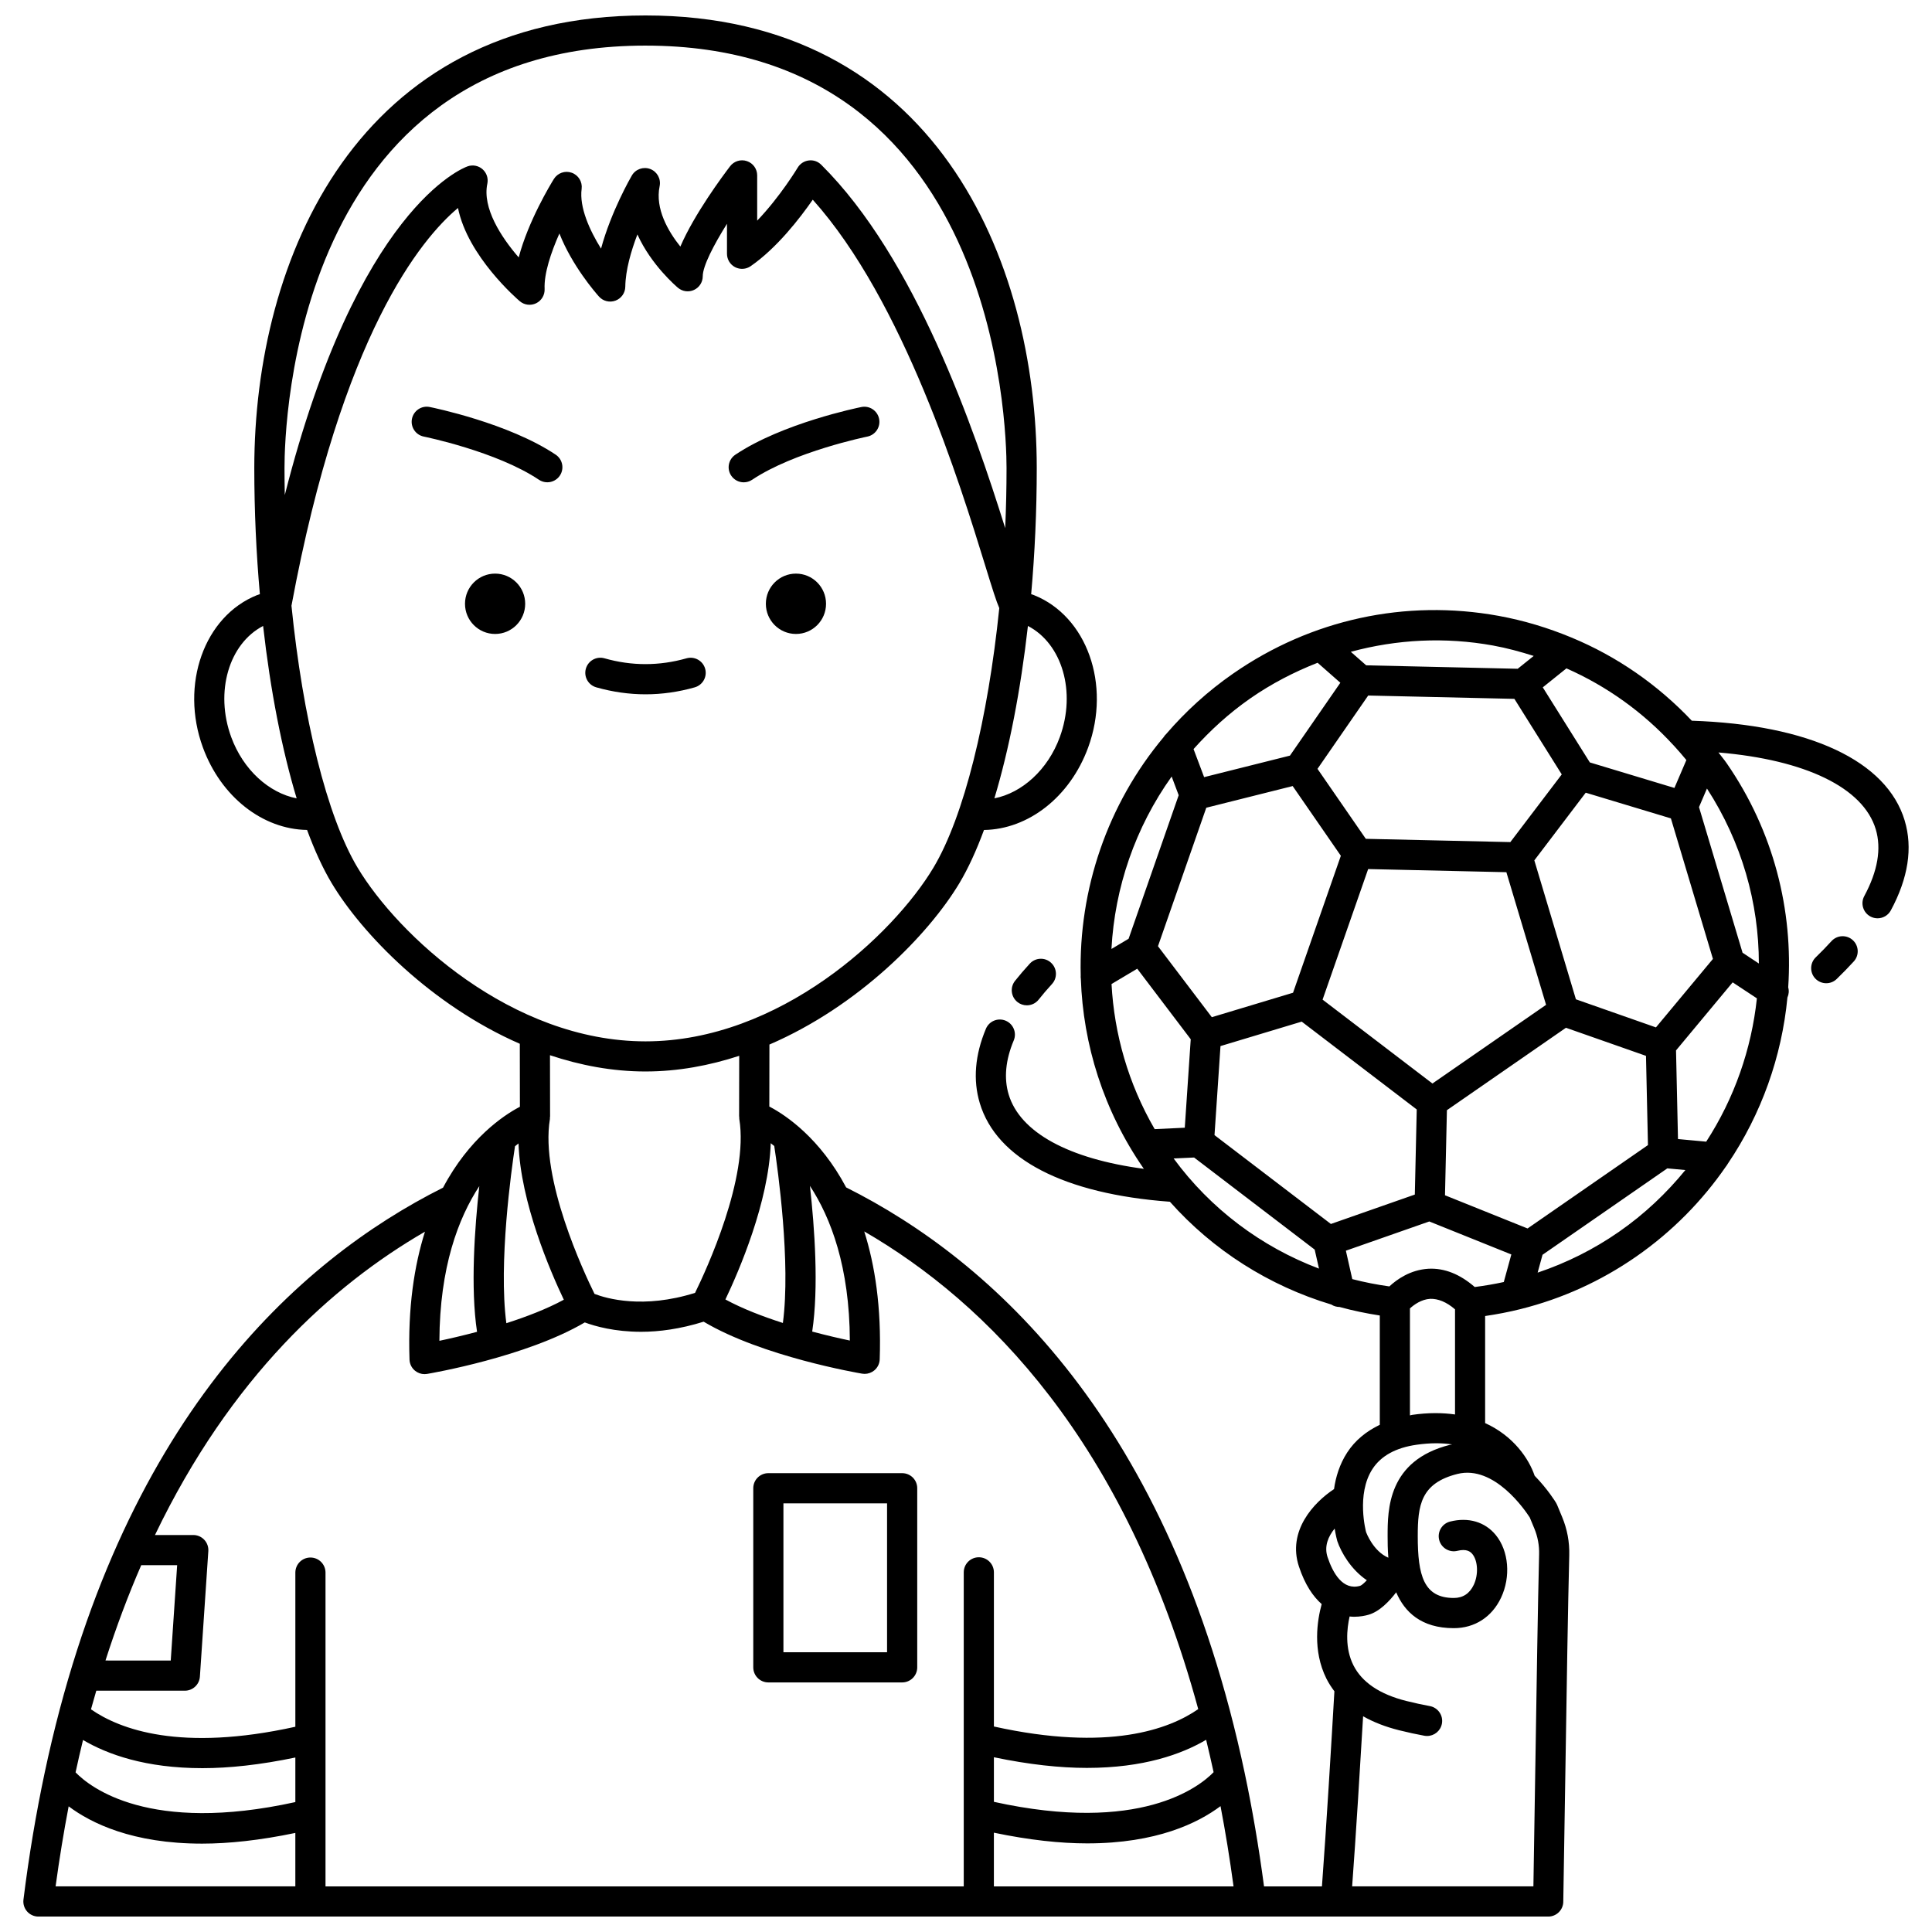 <?xml version="1.0" encoding="UTF-8"?>
<!-- Uploaded to: ICON Repo, www.svgrepo.com, Generator: ICON Repo Mixer Tools -->
<svg width="800px" height="800px" version="1.1" viewBox="144 144 512 512" xmlns="http://www.w3.org/2000/svg">
 <defs>
  <clipPath id="a">
   <path d="m150 148.09h500v503.81h-500z"/>
  </clipPath>
 </defs>
 <path d="m362.91 304.01c0 4.418-3.57 7.996-7.973 7.996-4.406 0-7.977-3.578-7.977-7.996s3.57-7.996 7.977-7.996c4.402 0 7.973 3.578 7.973 7.996"/>
 <path d="m283.18 304.01c0 4.418-3.57 7.996-7.973 7.996-4.406 0-7.977-3.578-7.977-7.996s3.57-7.996 7.977-7.996c4.402 0 7.973 3.578 7.973 7.996"/>
 <path d="m328.12 326.15c2.121-0.605 3.352-2.812 2.75-4.938-0.605-2.125-2.816-3.348-4.938-2.754-7.231 2.051-14.516 2.055-21.734 0-2.125-0.605-4.336 0.625-4.938 2.75-0.605 2.121 0.629 4.332 2.75 4.938 4.32 1.227 8.715 1.852 13.055 1.852 4.336 0.004 8.73-0.617 13.055-1.848z"/>
 <path d="m347.62 589.86h35.461c2.211 0 3.996-1.785 3.996-3.996v-47.465c0-2.211-1.785-3.996-3.996-3.996h-35.461c-2.211 0-3.996 1.785-3.996 3.996v47.461c0 2.215 1.789 4 3.996 4zm3.996-47.461h27.465v39.469h-27.465z"/>
 <g clip-path="url(#a)">
  <path d="m648.77 361.47c-4.762-15.852-25.301-25.441-56.422-26.473-9.031-9.547-19.836-17.047-31.906-22.051-0.008-0.004-0.012-0.004-0.02-0.008-6.152-2.551-12.586-4.512-19.289-5.731-24.68-4.484-49.656 0.938-70.301 15.273-0.004 0.004-0.008 0.004-0.012 0.004-6.723 4.668-12.645 10.07-17.75 16.016-0.281 0.242-0.488 0.535-0.688 0.84-14.945 17.84-22.551 40.449-21.98 63.172-0.012 0.297-0.027 0.582 0.031 0.879 0.598 17.41 5.984 34.844 16.582 50.195 0.039 0.055 0.082 0.113 0.125 0.168-19.934-2.652-32.812-9.652-35.836-19.711-1.285-4.293-0.836-9.113 1.348-14.316 0.852-2.039-0.109-4.379-2.141-5.234-2.047-0.855-4.379 0.105-5.234 2.141-2.914 6.957-3.457 13.59-1.625 19.707 4.453 14.824 22.34 24.062 50.383 26.133 11.449 12.871 26.277 22.281 42.789 27.246 0.641 0.438 1.391 0.629 2.18 0.645 3.484 0.957 7.047 1.699 10.656 2.254v28.965c-3.602 1.734-6.559 4.133-8.652 7.363-2 3.082-3.023 6.465-3.477 9.676-5.391 3.559-12.43 11.102-9.293 20.547 1.609 4.848 3.754 7.922 6.019 9.93-1.172 4.273-2.473 12.266 1.246 19.734 0.594 1.199 1.332 2.309 2.125 3.375-0.777 13.387-2.121 35.855-3.301 51.703h-15.348c-1.395-10.516-3.102-20.5-5.102-29.945 0-0.008-0.004-0.016-0.004-0.027-19.746-93.352-66.992-135.9-105.64-155.27-6.926-13.055-15.977-19.082-19.992-21.234-0.121-0.062-0.238-0.129-0.363-0.191l0.027-16.43c23.715-10.211 42.25-29.254 50.344-42.773 2.328-3.894 4.508-8.645 6.516-14.09 11.746-0.172 22.793-8.734 27.602-21.848 6.113-16.672-0.328-34.793-14.363-40.391-0.23-0.094-0.492-0.164-0.734-0.246 0.965-10.836 1.48-22.094 1.48-33.422-0.008-55.336-27.16-119.95-103.68-119.95-76.52 0-103.68 64.609-103.68 119.94 0 11.328 0.516 22.586 1.48 33.422-0.242 0.09-0.504 0.156-0.738 0.25-14.027 5.602-20.473 23.723-14.359 40.391 4.809 13.113 15.855 21.672 27.602 21.848 2.012 5.445 4.188 10.199 6.519 14.09 8.035 13.434 26.371 32.32 49.859 42.578l0.027 16.691c-0.102 0.051-0.199 0.105-0.297 0.156-4.027 2.148-13.125 8.172-20.074 21.281-38.633 19.367-85.852 61.906-105.6 155.19-0.008 0.035-0.016 0.07-0.023 0.113-2.215 10.48-4.102 21.57-5.57 33.375-0.141 1.141 0.211 2.281 0.969 3.141s1.852 1.352 2.996 1.352h400.11c2.211 0 3.996-1.785 3.996-3.996 0-0.023-0.012-0.043-0.012-0.066 0-0.023 0.012-0.039 0.012-0.062 0.195-10.98 0.387-23.398 0.578-35.77 0.324-20.867 0.66-42.445 1.004-55.871 0.09-3.492-0.543-6.894-1.879-10.105l-1.34-3.231c-0.074-0.18-0.164-0.355-0.262-0.523-0.195-0.328-2.242-3.66-5.688-7.195-1.531-4.504-5.59-10.543-13.125-13.961v-28.371c3.168-0.465 6.285-1.062 9.348-1.828 0.039-0.012 0.078-0.02 0.121-0.031 10.914-2.738 21.148-7.359 30.516-13.859 9.609-6.676 17.582-14.836 23.859-23.949 0.156-0.207 0.32-0.402 0.434-0.645 8.961-13.242 14.336-28.453 15.832-44.09 0.383-0.875 0.465-1.801 0.207-2.688 1.367-20.406-3.836-41.359-16.305-59.406-0.684-0.992-1.461-1.891-2.18-2.852 23.027 1.945 38.375 9.316 41.688 20.359 1.543 5.133 0.52 11.082-3.043 17.699-1.047 1.941-0.316 4.367 1.625 5.41 0.598 0.328 1.25 0.48 1.891 0.48 1.422 0 2.801-0.758 3.523-2.102 4.609-8.551 5.848-16.555 3.672-23.789zm-52.605 85.082-7.481-0.691-0.52-23.492 15.008-18.035 6.422 4.238c-1.434 13.422-5.965 26.473-13.43 37.98zm-13.324-30.281-21.207-7.445-11.02-36.82 13.621-17.934 22.57 6.809 11.141 37.242zm-48.02 68.801c-3.887-3.379-7.984-5.051-12.242-4.844-4.848 0.277-8.414 2.852-10.383 4.684-3.328-0.457-6.606-1.102-9.824-1.934l-1.699-7.531 22.105-7.746 21.742 8.742-2 7.309c-2.523 0.547-5.094 0.988-7.699 1.32zm-84.82-41.84c-6.996-12.062-10.723-25.227-11.434-38.457l6.809-4.059 14.18 18.695-1.578 23.445zm4.5-93.445 1.863 4.953-13.27 38.035-4.547 2.711c0.875-16.297 6.32-32.191 15.953-45.699zm52.086-21.465 38.742 0.883 12.551 20.02-13.625 17.938-38.301-0.867-12.805-18.543zm17.023 102.82-29.113-22.23 12.078-34.602 36.629 0.832 10.52 35.148zm-37.039-78.828 12.766 18.477-12.668 36.293-21.523 6.481-14.27-18.809 12.801-36.699zm-19.129 68.906 21.523-6.481 30.484 23.281-0.508 22.551-22.242 7.793-30.844-23.547zm81.379 48.336-21.883-8.797 0.508-22.547 31.547-21.844 21.211 7.445 0.52 23.648zm38.637-128.09c0.109 0.129 0.211 0.242 0.332 0.355 1.062 1.176 2.113 2.359 3.117 3.598l-3.168 7.391-22.414-6.762-12.473-19.895 6.269-5.031c10.73 4.738 20.336 11.625 28.336 20.344zm-47.754-26.391c3.676 0.668 7.238 1.645 10.742 2.754l-4.242 3.402-40.152-0.914-4.074-3.582c12.168-3.301 24.977-3.977 37.727-1.66zm-64.336 13.988s0.004 0 0.004-0.004c5.617-3.902 11.605-6.988 17.809-9.422l6.023 5.301-13.355 19.309-22.746 5.703-2.801-7.441c4.418-4.941 9.395-9.504 15.066-13.445zm-20.344 121.94 5.422-0.25 31.957 24.402 1.141 5.039c-15.316-5.781-28.734-15.855-38.52-29.191zm64.367 75.871c3.668-0.527 6.789-0.492 9.449-0.09-0.184 0.039-0.355 0.043-0.539 0.094-16.57 4.152-16.57 17.227-16.57 24.246 0 1.457 0.012 3.465 0.195 5.688-4.051-1.746-5.852-6.672-5.898-6.777-0.027-0.098-2.676-10.02 1.684-16.73 2.25-3.481 6.188-5.648 11.68-6.43zm-21.695 22.211c0.301 1.863 0.637 3.106 0.699 3.316 1.039 3.055 3.644 7.543 7.828 10.379-0.711 0.75-1.367 1.34-1.762 1.473-4.598 1.332-7.246-3.406-8.645-7.602-0.961-2.906 0.211-5.516 1.879-7.566zm-32.078 64.559c-3.844 3.965-19.57 16.371-58.223 7.859v-11.816c9.355 1.953 17.566 2.824 24.625 2.824 15.055 0 25.152-3.641 31.621-7.449 0.68 2.812 1.34 5.672 1.977 8.582zm-58.227 16.035c9.395 1.961 17.633 2.836 24.711 2.836 18.418 0 29.406-5.414 35.348-9.871 1.305 6.816 2.457 13.902 3.453 21.266l-63.512 0.004zm-48.75-171.41c5.559 8.488 10.492 21.484 10.578 40.988-2.582-0.539-6.094-1.344-9.977-2.379 1.762-11.664 0.637-27.484-0.602-38.609zm-10.387-11.305c0.297 0.223 0.617 0.484 0.93 0.734 0.953 6.242 4.406 30.961 2.289 46.898-5.277-1.695-10.676-3.754-15.23-6.227 3.562-7.477 11.492-25.789 12.012-41.406zm76.605-107.62c-3.172 8.668-10.023 14.785-17.336 16.223 3.898-12.918 6.957-28.609 8.887-45.684 9.031 4.684 12.863 17.43 8.449 29.461zm-109.79-183.26c92.996 0 95.676 100.48 95.676 111.95 0 5.32-0.125 10.641-0.355 15.922-8.352-26.625-23.766-71.492-48.758-96.305-0.871-0.867-2.07-1.297-3.312-1.129-1.223 0.152-2.301 0.859-2.93 1.914-0.062 0.102-4.617 7.664-10.727 14.035v-11.992c0-1.715-1.09-3.238-2.719-3.785-1.617-0.551-3.414-0.004-4.457 1.359-1.902 2.492-9.477 12.66-13.184 21.289-3.207-4.008-6.738-10.02-5.492-16.004 0.402-1.918-0.648-3.844-2.477-4.547-1.82-0.695-3.902 0.023-4.887 1.719-0.293 0.5-5.488 9.508-8.164 19.375-3.019-4.856-5.781-10.922-5.144-15.828 0.246-1.867-0.848-3.648-2.617-4.281-1.77-0.637-3.75 0.055-4.742 1.66-0.859 1.383-6.785 11.145-9.316 20.781-4.688-5.406-9.676-13.125-8.312-19.543 0.297-1.414-0.188-2.879-1.27-3.828-1.082-0.957-2.606-1.25-3.961-0.766-1.309 0.461-29.172 11.18-48.445 87.105-0.047-2.383-0.078-4.769-0.078-7.152-0.008-11.457 2.676-111.95 95.672-111.95zm-109.79 183.26c-4.406-12.031-0.574-24.781 8.449-29.461 1.926 17.078 4.992 32.77 8.891 45.688-7.336-1.434-14.16-7.559-17.34-16.227zm33.48 34.582c-8.152-13.625-14.531-39.785-17.516-69.402 13.383-72.09 34.445-97.316 44.129-105.41 2.59 12.82 15.703 24.133 16.371 24.699 1.215 1.035 2.922 1.246 4.356 0.543 1.426-0.703 2.301-2.188 2.231-3.777-0.195-4.082 1.703-9.703 3.918-14.707 3.363 8.535 9.496 15.605 10.484 16.711 1.094 1.23 2.832 1.656 4.379 1.082 1.543-0.574 2.578-2.039 2.598-3.684 0.062-4.387 1.516-9.43 3.211-13.859 3.66 8.121 10.336 13.793 10.758 14.148 1.191 0.996 2.848 1.215 4.258 0.555 1.406-0.656 2.301-2.07 2.301-3.621 0-2.691 2.894-8.273 6.422-13.906v7.949c0 1.488 0.824 2.852 2.137 3.543 1.32 0.688 2.91 0.59 4.129-0.25 6.953-4.809 13.062-12.711 16.465-17.625 24.086 26.871 39.102 75.559 45.68 96.887 1.965 6.379 2.957 9.531 3.75 11.344-3.008 29.363-9.352 55.262-17.449 68.789-10.648 17.797-40.785 46.031-76.312 46.031-35.52-0.008-65.652-28.242-76.297-46.039zm76.309 54.023c8.641 0 16.953-1.578 24.832-4.148l-0.027 16.098h0.039c0 0.215-0.023 0.434 0.012 0.652v0.004c2.555 15.566-8.715 39.926-11.723 46.062-13.746 4.332-23.484 1.5-26.645 0.277-2.82-5.715-14.422-30.469-11.832-46.277 0.035-0.219 0.016-0.438 0.016-0.656h0.039l-0.027-16.32c8.02 2.672 16.5 4.309 25.316 4.309zm-21.648 60.488c-4.551 2.469-9.953 4.527-15.23 6.223-2.113-15.949 1.344-40.664 2.293-46.898 0.312-0.25 0.633-0.512 0.93-0.734 0.523 15.621 8.445 33.93 12.008 41.41zm-22.398-30.098c-1.238 11.125-2.363 26.938-0.598 38.605-3.883 1.031-7.394 1.84-9.977 2.379 0.086-19.508 5.012-32.496 10.574-40.984zm-14.402 12.07c-2.82 8.953-4.559 20.051-4.094 33.887 0.039 1.152 0.57 2.231 1.461 2.957 0.719 0.582 1.609 0.902 2.531 0.902 0.219 0 0.441-0.02 0.664-0.055 1.102-0.188 26.266-4.508 41.793-13.648 2.715 1.008 7.871 2.484 14.938 2.484 4.746 0 10.352-0.734 16.566-2.68 15.504 9.23 40.887 13.586 42 13.777 0.223 0.035 0.445 0.055 0.664 0.055 0.914 0 1.812-0.316 2.531-0.902 0.895-0.73 1.422-1.805 1.461-2.957 0.469-13.832-1.27-24.934-4.098-33.891 32.5 18.816 69.137 55.438 88.508 126.59-7.664 5.328-23.742 11.332-54.148 4.609v-40.852c0-2.211-1.785-3.996-3.996-3.996-2.211 0-3.996 1.785-3.996 3.996v83.227h-169.14v-83.16c0-2.211-1.785-3.996-3.996-3.996-2.211 0-3.996 1.785-3.996 3.996v40.852c-30.43 6.719-46.5 0.707-54.16-4.621 0.457-1.676 0.934-3.297 1.406-4.934h23.469c2.102 0 3.848-1.629 3.988-3.731l2.234-33.266c0.074-1.102-0.312-2.191-1.07-2.996-0.758-0.809-1.816-1.266-2.918-1.266h-10.148c20.055-41.785 46.984-66.16 71.547-80.383zm-90.617 134.7c6.469 3.816 16.562 7.469 31.652 7.469 7.055 0 15.27-0.871 24.617-2.824v11.812c-38.707 8.523-54.422-3.922-58.242-7.875 0.629-2.91 1.285-5.777 1.973-8.582zm15.43-46.328h9.516l-1.699 25.273-17.297-0.004c2.891-9.012 6.062-17.434 9.48-25.27zm-19.238 63.914c5.938 4.457 16.926 9.883 35.359 9.883 7.074 0 15.324-0.875 24.715-2.836v14.164h-63.535c1-7.356 2.16-14.41 3.461-21.211zm388.69-10.82c-0.172 11.008-0.344 21.996-0.516 32.031h-48.035c1.008-13.613 2.121-31.809 2.906-45.082 2.734 1.555 5.902 2.793 9.512 3.699 2.348 0.586 4.582 1.07 6.715 1.461 0.246 0.047 0.492 0.066 0.73 0.066 1.891 0 3.574-1.348 3.926-3.269 0.402-2.172-1.035-4.254-3.207-4.656-1.973-0.363-4.051-0.812-6.223-1.355-7.043-1.766-11.758-4.949-14.023-9.461-2.281-4.539-1.746-9.672-1.008-12.926 0.402 0.035 0.812 0.074 1.188 0.074 1.641 0 2.996-0.293 3.816-0.531 2.965-0.848 5.602-3.664 7.34-5.953 2.219 5.176 6.594 9.504 15.262 9.504 5.535 0 10.098-2.934 12.52-8.055 2.637-5.578 2.059-12.426-1.41-16.652-2.84-3.461-7.242-4.766-12.078-3.543-2.141 0.535-3.441 2.707-2.906 4.848s2.711 3.438 4.848 2.906c2.414-0.59 3.418 0.199 3.957 0.859 1.477 1.797 1.641 5.461 0.363 8.16-1.09 2.305-2.875 3.477-5.293 3.477-7.984 0-9.547-6.004-9.547-16.375 0-8.113 0.75-14.051 10.52-16.496 9.801-2.445 18.027 9.77 19.164 11.547l1.211 2.914c0.891 2.144 1.332 4.512 1.266 6.848-0.34 13.473-0.672 35.078-0.996 55.961zm-32.625-92.926c-0.215 0.031-0.395 0.105-0.609 0.141v-28.348c1.055-0.965 3.008-2.406 5.379-2.543 2.062-0.051 4.301 0.816 6.566 2.789v27.859c-3.34-0.473-7.094-0.508-11.336 0.102zm54.754-48.488c-6.715 4.66-13.922 8.242-21.523 10.797l1.297-4.731 33.07-22.898 4.789 0.441c-4.988 6.109-10.84 11.676-17.633 16.391zm37.105-71.125-4.32-2.852-11.543-38.594 2.109-4.926c9.25 14.285 13.75 30.371 13.754 46.371z"/>
 </g>
 <path d="m629.36 393.41c-1.301 1.426-2.691 2.859-4.164 4.285-1.586 1.535-1.629 4.066-0.102 5.652 0.785 0.812 1.832 1.219 2.879 1.219 1 0 2.004-0.371 2.773-1.125 1.598-1.547 3.106-3.098 4.523-4.648 1.488-1.629 1.371-4.16-0.262-5.648-1.625-1.48-4.156-1.371-5.648 0.266z"/>
 <path d="m416.9 399.38c-1.402 1.523-2.707 3.047-3.91 4.562-1.371 1.734-1.078 4.25 0.652 5.617 0.734 0.582 1.609 0.863 2.477 0.863 1.18 0 2.352-0.52 3.137-1.516 1.082-1.371 2.262-2.746 3.523-4.121 1.496-1.625 1.387-4.156-0.242-5.648-1.609-1.496-4.141-1.387-5.637 0.242z"/>
 <path d="m257.88 251.86c-2.172-0.438-4.269 0.969-4.707 3.133-0.434 2.164 0.969 4.269 3.129 4.703 0.191 0.039 19.32 3.941 30.516 11.441 0.684 0.457 1.453 0.676 2.223 0.676 1.285 0 2.555-0.625 3.324-1.77 1.23-1.836 0.738-4.316-1.094-5.547-12.5-8.371-32.543-12.469-33.391-12.637z"/>
 <path d="m341.1 271.82c0.762 0 1.539-0.219 2.223-0.676 11.168-7.481 30.328-11.402 30.52-11.441 2.164-0.438 3.566-2.543 3.129-4.707-0.438-2.168-2.547-3.566-4.707-3.129-0.848 0.168-20.895 4.266-33.391 12.637-1.836 1.23-2.328 3.715-1.094 5.547 0.77 1.148 2.035 1.77 3.32 1.77z"/>
</svg>